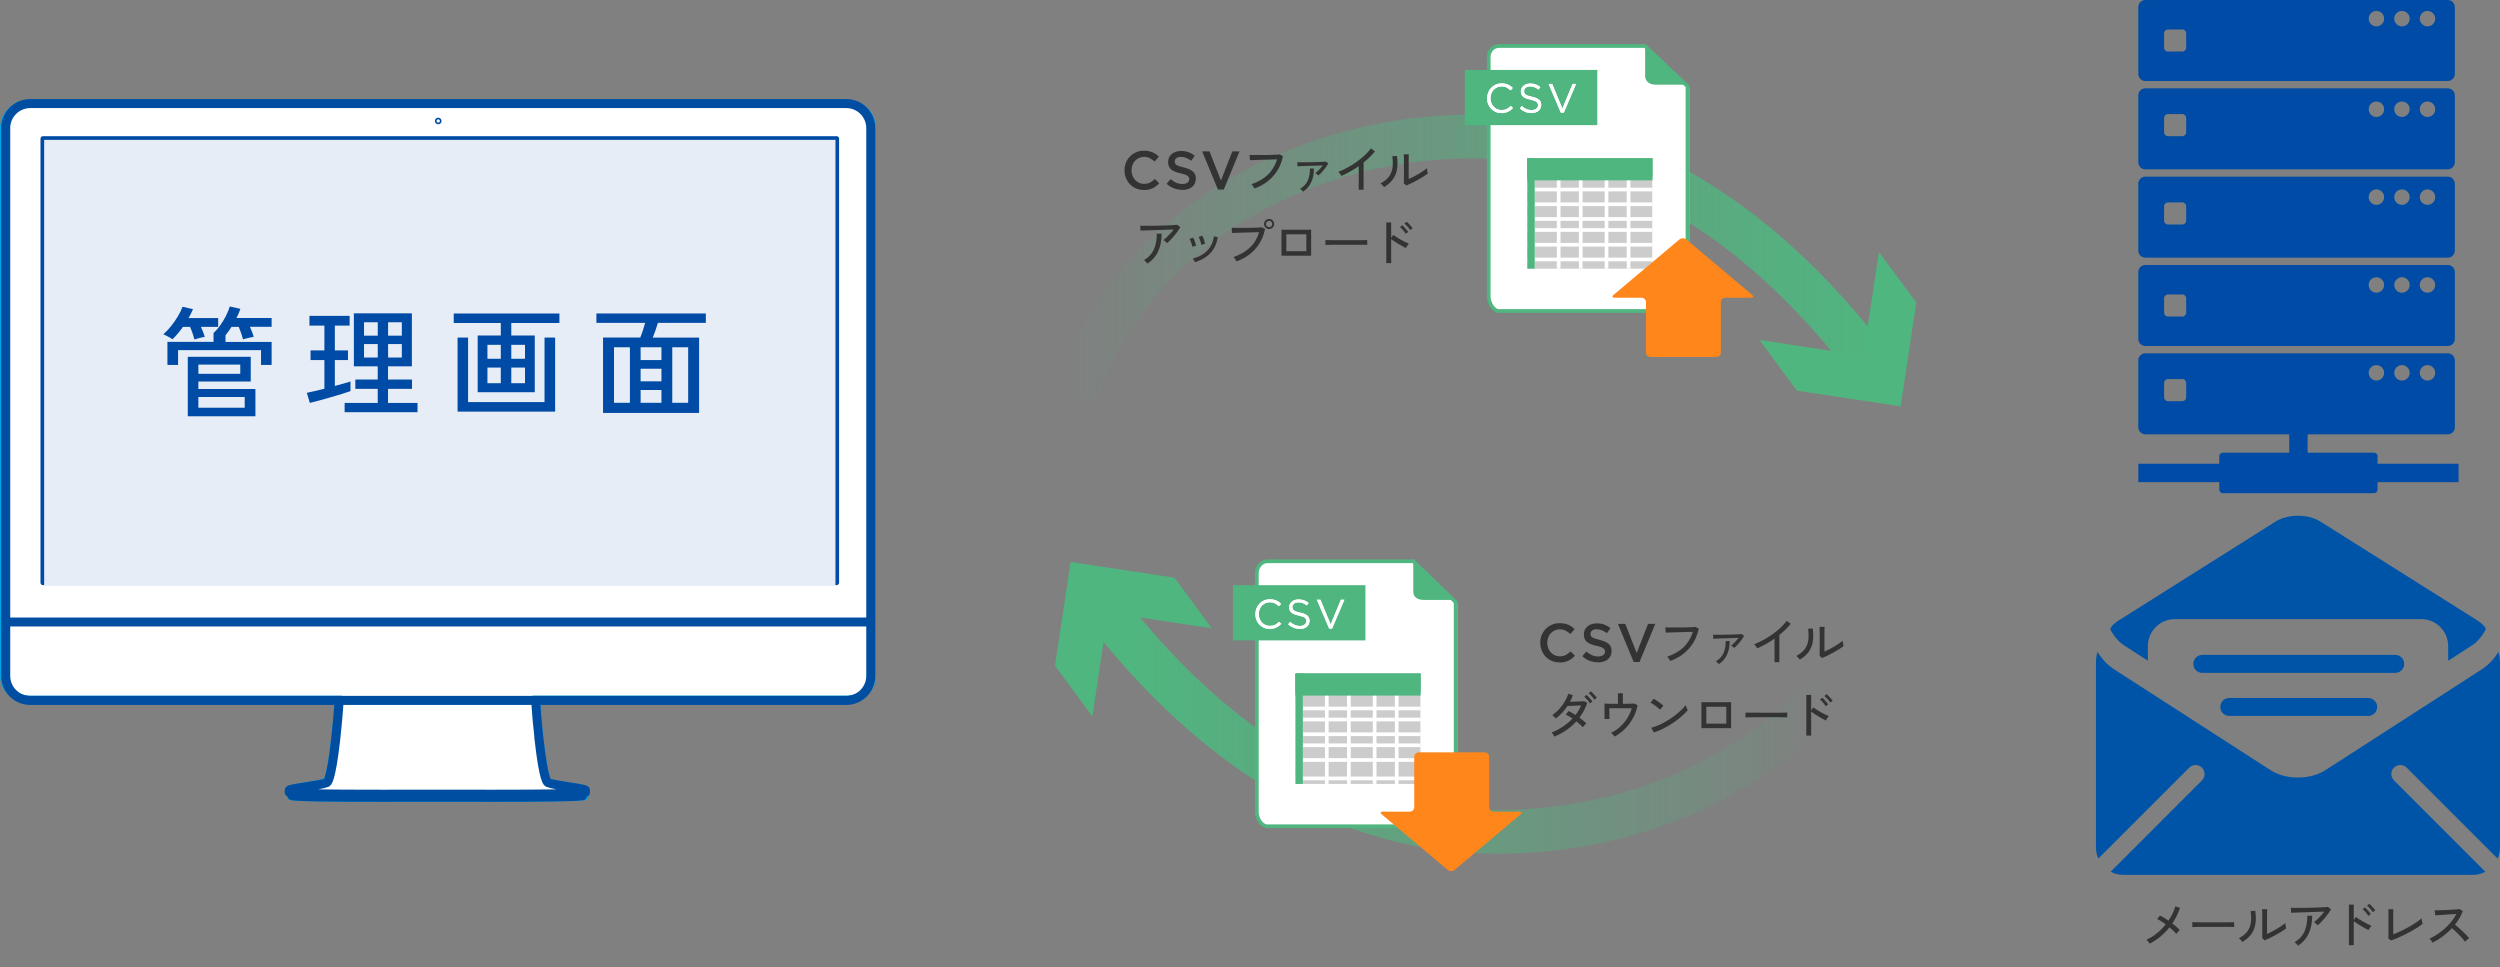 <?xml version="1.0" encoding="UTF-8"?>
<svg id="design" xmlns="http://www.w3.org/2000/svg" width="679.27" height="262.78" xmlns:xlink="http://www.w3.org/1999/xlink" viewBox="0 0 679.27 262.78">
  <rect x="0" y="0" width="679.27" height="262.78" fill="#808080" stroke="none"/>
  <defs>
    <linearGradient id="_名称未設定グラデーション_7" data-name="名称未設定グラデーション 7" x1="496.46" y1="192.78" x2="306.88" y2="192.78" gradientUnits="userSpaceOnUse">
      <stop offset="0" stop-color="#4fb67f" stop-opacity="0"/>
      <stop offset="1" stop-color="#4fb67f"/>
    </linearGradient>
    <linearGradient id="_名称未設定グラデーション_7-2" data-name="名称未設定グラデーション 7" x1="286.65" y1="70.33" x2="513.16" y2="70.33" xlink:href="#_名称未設定グラデーション_7"/>
  </defs>
  <g>
    <g>
      <path d="m584.08,256.39c-.06-.09-.14-.21-.24-.34-.1-.13-.21-.27-.32-.41-.11-.14-.21-.24-.31-.3,1.02-.47,1.97-1.06,2.86-1.79.89-.72,1.68-1.52,2.38-2.4-.42-.31-.83-.59-1.24-.85-.41-.26-.77-.46-1.1-.6l.77-.92c.34.15.72.34,1.11.58.4.24.8.5,1.2.78.87-1.27,1.49-2.56,1.88-3.88l1.25.42c-.23.73-.52,1.45-.88,2.16-.35.71-.75,1.39-1.2,2.06.4.31.78.61,1.13.92.35.3.65.59.9.86-.08.07-.19.18-.32.31s-.25.27-.37.41c-.12.14-.21.25-.27.34-.21-.26-.48-.55-.8-.85-.32-.31-.67-.62-1.04-.92-.73.91-1.54,1.74-2.45,2.5-.91.76-1.88,1.4-2.93,1.92Z" style="fill: #333;"/>
      <path d="m595.67,251.9v-.94c0-.18,0-.31-.01-.39.23,0,.58.02,1.05.02.47,0,1.01,0,1.63.01.62,0,1.28,0,1.97.01s1.39,0,2.09,0,1.35,0,1.97,0,1.16-.01,1.62-.02c.47,0,.81-.02,1.04-.03v.31c0,.17,0,.36,0,.57,0,.21,0,.36,0,.44-.29,0-.72-.02-1.29-.03-.57,0-1.22-.02-1.95-.02-.73,0-1.5,0-2.29,0s-1.57,0-2.32,0c-.76,0-1.44.01-2.05.02-.61,0-1.09.02-1.45.04Z" style="fill: #333;"/>
      <path d="m609.26,255.94c-.06-.09-.14-.21-.25-.34-.11-.13-.23-.26-.36-.38-.13-.13-.24-.23-.33-.3,1.03-.54,1.8-1.16,2.31-1.86.51-.7.83-1.5.95-2.41.12-.91.1-1.94-.07-3.09l1.26-.11c.2,1.32.21,2.5.05,3.55-.16,1.05-.53,1.98-1.11,2.79-.58.81-1.4,1.53-2.45,2.16Zm6.1-.45l-.71-.57c0-.13.02-.36.02-.68,0-.32,0-.7.01-1.12s0-.87,0-1.32v-1.27c0-.66,0-1.32,0-1.96,0-.64-.02-1.15-.04-1.53h1.36c0,.18-.02.46-.02.86s0,.83-.01,1.29c0,.46,0,.89,0,1.28v3.29c.39-.18.83-.39,1.32-.64s.97-.52,1.44-.8c.48-.28.91-.55,1.3-.83.39-.27.7-.51.91-.71,0,.12.01.29.04.49s.06.4.1.58c.04.18.07.31.09.38-.31.26-.71.55-1.21.86-.5.31-1.03.63-1.6.94-.56.31-1.11.6-1.64.85-.53.26-.99.46-1.36.61Z" style="fill: #333;"/>
      <path d="m629.71,251.41c-.1-.13-.25-.28-.45-.46s-.37-.31-.53-.39c.28-.21.59-.47.92-.78.33-.32.66-.66.99-1.02.33-.36.62-.71.87-1.06-.4,0-.88.02-1.42.04-.55.02-1.12.04-1.74.06-.61.02-1.22.04-1.83.06-.61.02-1.18.04-1.71.06-.54.02-1.01.04-1.41.05-.4.01-.7.03-.9.03l-.06-1.34c.28,0,.69.02,1.23.02.54,0,1.14,0,1.82,0,.68,0,1.37-.02,2.09-.04.72-.02,1.41-.04,2.07-.06.66-.02,1.25-.04,1.76-.08s.88-.06,1.11-.09l.83.66c-.2.35-.44.72-.73,1.13-.29.41-.6.81-.94,1.21s-.67.77-1.01,1.12c-.34.35-.66.64-.96.88Zm-5.31,5.57c-.09-.14-.23-.31-.42-.51-.19-.2-.36-.35-.53-.46,1.27-.75,2.17-1.73,2.71-2.96.54-1.22.79-2.63.75-4.23h1.33c0,1.86-.31,3.46-.94,4.81-.63,1.35-1.59,2.46-2.9,3.34Z" style="fill: #333;"/>
      <path d="m638.22,256.84v-11.06h1.32v4.21l.57-.83c.22.17.52.37.88.59s.74.46,1.16.69.81.45,1.2.64c.39.2.72.35,1,.46-.08.07-.17.18-.28.33-.11.15-.22.31-.32.47-.1.16-.17.29-.22.38-.25-.12-.55-.28-.9-.48-.35-.2-.72-.41-1.11-.64s-.75-.46-1.1-.69c-.35-.23-.64-.43-.88-.61v6.52h-1.32Zm5.28-7.99c-.11-.2-.26-.41-.44-.64-.18-.23-.37-.45-.57-.66-.2-.21-.38-.39-.55-.53l.64-.49c.14.12.31.3.52.53s.41.46.61.69c.2.23.35.43.46.59l-.67.5Zm1.22-1.01c-.12-.2-.28-.41-.46-.63-.19-.22-.38-.44-.58-.64-.2-.21-.38-.37-.55-.5l.63-.5c.15.12.33.29.54.52s.42.45.62.68c.21.23.36.42.46.58l-.66.5Z" style="fill: #333;"/>
      <path d="m649.63,255.54l-.7-.55c0-.12.02-.35.02-.69s0-.74.01-1.19c0-.45,0-.91,0-1.37v-2.28c0-.36,0-.72,0-1.06,0-.34,0-.64-.01-.89,0-.25-.01-.41-.02-.48h1.36c0,.18-.02.46-.02.85,0,.39,0,.82-.01,1.27,0,.46,0,.88,0,1.27v3.44c.64-.24,1.34-.54,2.08-.89s1.47-.73,2.19-1.13c.72-.4,1.38-.8,1.98-1.21s1.09-.79,1.46-1.14c0,.1.02.26.05.47.03.21.07.41.12.61s.08.34.1.43c-.37.31-.82.63-1.34.97-.52.34-1.08.68-1.69,1.02-.61.34-1.24.67-1.89.99-.65.32-1.29.61-1.91.88-.62.27-1.21.49-1.76.67Z" style="fill: #333;"/>
      <path d="m660.94,256.11c-.09-.14-.22-.33-.39-.57-.16-.24-.31-.41-.45-.52.72-.31,1.44-.7,2.16-1.18.72-.48,1.41-1.01,2.06-1.6s1.25-1.22,1.78-1.89c.53-.67.97-1.34,1.32-2.02-.43.03-.92.06-1.46.09s-1.1.07-1.65.11-1.07.07-1.53.1-.83.05-1.11.07l-.15-1.36c.22,0,.56,0,1.02-.01.46,0,.97-.03,1.53-.05.57-.02,1.13-.05,1.69-.08.56-.03,1.07-.06,1.53-.1.45-.03.79-.07,1-.11l.87.56c-.23.64-.53,1.27-.89,1.89-.36.62-.77,1.21-1.24,1.79.32.25.66.54,1.02.85s.72.65,1.08.99c.35.34.69.67.99.98.31.31.56.59.76.85-.16.1-.35.25-.57.44-.22.19-.39.37-.52.53-.19-.26-.42-.55-.71-.88-.29-.32-.6-.65-.93-.99s-.67-.67-1.01-.99-.64-.59-.92-.83c-.77.83-1.62,1.58-2.53,2.26-.92.68-1.82,1.23-2.73,1.67Z" style="fill: #333;"/>
    </g>
    <g>
      <path d="m229.94,28H8.21c-3.8,0-7.21,3-7.21,6.8v148.86c0,3.8,3.41,6.35,7.21,6.35h83.69c-.18,4-.53,7.17-.96,10.96-1.18,10.26-2.11,11.29-2.28,11.36-.84.37-3.09.83-5.36,1.18-4.06.62-4.3.83-4.3,1.21v1.62c0,.44,13.02.51,24.75.51,5.93,0,11.58-.02,15.05-.02,3.47,0,9.33.02,15.27.02,11.73,0,24.93-.08,24.93-.51v-1.62c0-.38-.41-.52-4.47-1.15-2.27-.35-4.76-.74-5.61-1.11-.17-.08-1.06-1.24-2.24-11.5-.44-3.79-.74-6.96-.92-10.96h84.18c3.8,0,7.06-2.55,7.06-6.35V34.8c0-3.8-3.26-6.8-7.06-6.8Z" style="fill: #fff; stroke: #00a4e5; stroke-miterlimit: 10; stroke-width: 2px;"/>
      <g>
        <g>
          <path d="m229.94,27.92H8.21c-3.8,0-6.88,3.08-6.88,6.88v148.86c0,3.8,3.08,6.88,6.88,6.88h83.69c-.18,2.91-.52,6.91-.96,10.69-1.18,10.26-2.11,11.16-2.28,11.23-.84.37-3.41.76-5.68,1.11-4.06.62-4.62.76-4.62,1.15v.58c0,.14,0,.26.76.36v.68c0,.44,12.96.51,24.69.51,5.94,0,11.55-.02,15.02-.02,3.47,0,9.09.02,15.02.02,11.73,0,24.69-.08,24.69-.51v-.68c.76-.1.76-.22.76-.36v-.58c0-.38-.56-.52-4.62-1.15-2.27-.35-4.84-.74-5.68-1.11-.17-.08-1.1-.97-2.28-11.23-.44-3.79-.78-7.78-.96-10.69h84.18c3.8,0,6.88-3.08,6.88-6.88V34.8c0-3.8-3.08-6.88-6.88-6.88Zm-71.73,188.19c-.51.09-2.3.23-8.17.31-3.93.06-9.23.08-16.19.08-3.6,0-7.02,0-10.04-.01-1.92,0-3.62,0-4.99,0-1.37,0-3.07,0-4.99,0-3.02,0-6.44.01-10.04.01-6.96,0-12.25-.03-16.19-.08-5.87-.08-7.66-.22-8.17-.31v-.42c1.06.1,3.13.18,7.22.24,4.06.06,9.62.09,17.02.09,3.66,0,7.12,0,10.17-.01,1.92,0,3.62,0,4.97,0,1.36,0,3.05,0,4.97,0,3.06,0,6.52.01,10.17.01,7.4,0,12.96-.03,17.02-.09,4.08-.06,6.16-.14,7.22-.24v.42Zm-11.93-14.84c1.27,11.04,2.23,11.45,2.55,11.59.9.39,3.39.77,5.79,1.14,1.72.26,3.83.59,4.24.79v.36c-1.08.28-9.44.42-24.88.42-3.65,0-7.12,0-10.17-.01-1.92,0-3.62,0-4.97,0-1.36,0-3.05,0-4.97,0-3.05,0-6.52.01-10.17.01-15.44,0-23.8-.14-24.88-.42v-.36c.41-.2,2.52-.53,4.24-.79,2.41-.37,4.9-.75,5.79-1.14.31-.14,1.27-.55,2.55-11.59.44-3.8.78-7.82.97-10.74h52.96c.18,2.93.53,6.94.97,10.74Zm90.09-17.62c0,3.54-2.88,6.43-6.43,6.43H8.21c-3.54,0-6.43-2.88-6.43-6.43v-14.43h234.59v14.43ZM1.78,168.77V34.8c0-3.54,2.88-6.43,6.43-6.43h221.73c3.54,0,6.43,2.88,6.43,6.43v133.98H1.78Z" style="fill: none; stroke: #004ea2; stroke-miterlimit: 10; stroke-width: 2px;"/>
          <path d="m228,37.67c0-.37-.3-.67-.67-.67H11.67c-.37,0-.67.3-.67.67v120.65c0,.37.3.67.67.67h215.65c.37,0,.67-.3.67-.67V37.67Zm-1,121.33H12V38h215v121Z" style="fill: #004ba5;"/>
          <path d="m119.07,33.77c.5,0,.9-.4.9-.9s-.4-.9-.9-.9-.9.4-.9.9.4.9.9.9Zm0-1.35c.25,0,.45.2.45.45s-.2.45-.45.45-.45-.2-.45-.45.2-.45.45-.45Z" style="fill: #004ba5;"/>
        </g>
        <rect x="12" y="38" width="215" height="121" style="fill: #004ba5; opacity: .1;"/>
      </g>
    </g>
    <g>
      <path d="m650.48,208.58c.95-.96,2.51-.96,3.44,0l24.7,24.7c.42-.93.65-1.97.65-3.07v-50.17c0-.93-.14-1.91-.4-2.9-1.19,1.87-2.69,3.51-4.47,4.68l-42.5,27.4c-2.23,1.43-4.88,2.04-7.52,2.04-2.64,0-5.3-.61-7.51-2.04l-42.51-27.4c-1.78-1.17-3.28-2.81-4.47-4.68-.26.99-.4,1.97-.4,2.9v50.17c0,1.1.24,2.14.65,3.07l24.7-24.7c.95-.96,2.5-.96,3.45,0,.96.95.96,2.51,0,3.45l-24.82,24.83c1.01.54,2.14.84,3.35.84h95.12c1.19,0,2.33-.3,3.34-.84l-24.82-24.83c-.95-.95-.95-2.51,0-3.45" style="fill: #0054a7;"/>
      <path d="m673.09,168.56l-42.51-26.78c-3.4-2.2-8.98-2.2-12.39,0l-42.49,26.78c-1.15.72-2.58,1.94-2.22,2.6.95,1.8,2.32,3.35,3.55,4.13l6.57,4.24v-3.99c0-4.04,3.27-7.32,7.33-7.32h66.94c4.05,0,7.32,3.28,7.32,7.32v3.99l6.57-4.24c1.24-.78,2.6-2.33,3.56-4.13.35-.65-1.1-1.87-2.23-2.6" style="fill: #0054a7;"/>
      <path d="m598.38,182.83c-1.35,0-2.44-1.09-2.44-2.44s1.09-2.45,2.44-2.45h52.42c1.34,0,2.44,1.09,2.44,2.45s-1.1,2.44-2.44,2.44h-52.42Z" style="fill: #0054a7;"/>
      <path d="m605.71,194.52c-1.35,0-2.44-1.09-2.44-2.44s1.09-2.44,2.44-2.44h37.75c1.34,0,2.44,1.09,2.44,2.44s-1.1,2.44-2.44,2.44h-37.75Z" style="fill: #0054a7;"/>
    </g>
    <g>
      <g>
        <path d="m667,25.92c0-1.06-.86-1.92-1.92-1.92h-82.17c-1.06,0-1.92.86-1.92,1.92v18.17c0,1.06.86,1.92,1.92,1.92h82.17c1.06,0,1.92-.86,1.92-1.92v-18.17Zm-73,10.04c0,.57-.47,1.04-1.04,1.04h-3.92c-.57,0-1.04-.47-1.04-1.04v-3.92c0-.57.47-1.04,1.04-1.04h3.92c.57,0,1.04.47,1.04,1.04v3.92Zm51.69-4.18c-1.16,0-2.1-.94-2.1-2.1s.94-2.1,2.1-2.1,2.1.94,2.1,2.1-.94,2.1-2.1,2.1Zm6.94,0c-1.16,0-2.1-.94-2.1-2.1s.94-2.1,2.1-2.1,2.1.94,2.1,2.1-.94,2.1-2.1,2.1Zm6.94,0c-1.16,0-2.1-.94-2.1-2.1s.94-2.1,2.1-2.1,2.1.94,2.1,2.1-.94,2.1-2.1,2.1Z" style="fill: #004ba5;"/>
        <path d="m667,1.92c0-1.06-.86-1.92-1.92-1.92h-82.17c-1.06,0-1.92.86-1.92,1.92v18.17c0,1.06.86,1.92,1.92,1.92h82.17c1.06,0,1.92-.86,1.92-1.92V1.92Zm-73,11.04c0,.57-.47,1.04-1.04,1.04h-3.92c-.57,0-1.04-.47-1.04-1.04v-3.92c0-.57.47-1.04,1.04-1.04h3.92c.57,0,1.04.47,1.04,1.04v3.92Zm51.69-5.79c-1.16,0-2.1-.94-2.1-2.1s.94-2.1,2.1-2.1,2.1.94,2.1,2.1-.94,2.1-2.1,2.1Zm6.94,0c-1.16,0-2.1-.94-2.1-2.1s.94-2.1,2.1-2.1,2.1.94,2.1,2.1-.94,2.1-2.1,2.1Zm6.94,0c-1.16,0-2.1-.94-2.1-2.1s.94-2.1,2.1-2.1,2.1.94,2.1,2.1-.94,2.1-2.1,2.1Z" style="fill: #004ba5;"/>
        <path d="m667,49.92c0-1.06-.86-1.92-1.92-1.92h-82.17c-1.06,0-1.92.86-1.92,1.92v18.17c0,1.06.86,1.92,1.92,1.92h82.17c1.06,0,1.92-.86,1.92-1.92v-18.17Zm-73,10.04c0,.57-.47,1.04-1.04,1.04h-3.92c-.57,0-1.04-.47-1.04-1.04v-3.92c0-.57.47-1.04,1.04-1.04h3.92c.57,0,1.04.47,1.04,1.04v3.92Zm51.69-4.3c-1.16,0-2.1-.94-2.1-2.1s.94-2.1,2.1-2.1,2.1.94,2.1,2.1-.94,2.1-2.1,2.1Zm6.94,0c-1.16,0-2.1-.94-2.1-2.1s.94-2.1,2.1-2.1,2.1.94,2.1,2.1-.94,2.1-2.1,2.1Zm6.94,0c-1.16,0-2.1-.94-2.1-2.1s.94-2.1,2.1-2.1,2.1.94,2.1,2.1-.94,2.1-2.1,2.1Z" style="fill: #004ba5;"/>
        <path d="m667,73.92c0-1.06-.86-1.92-1.92-1.92h-82.17c-1.06,0-1.92.86-1.92,1.92v18.17c0,1.06.86,1.92,1.92,1.92h82.17c1.06,0,1.92-.86,1.92-1.92v-18.17Zm-73,11.04c0,.57-.47,1.04-1.04,1.04h-3.92c-.57,0-1.04-.47-1.04-1.04v-3.92c0-.57.47-1.04,1.04-1.04h3.92c.57,0,1.04.47,1.04,1.04v3.92Zm51.69-5.43c-1.16,0-2.1-.94-2.1-2.1s.94-2.1,2.1-2.1,2.1.94,2.1,2.1-.94,2.1-2.1,2.1Zm6.94,0c-1.16,0-2.1-.94-2.1-2.1s.94-2.1,2.1-2.1,2.1.94,2.1,2.1-.94,2.1-2.1,2.1Zm6.94,0c-1.16,0-2.1-.94-2.1-2.1s.94-2.1,2.1-2.1,2.1.94,2.1,2.1-.94,2.1-2.1,2.1Z" style="fill: #004ba5;"/>
        <path d="m667,97.92c0-1.06-.86-1.92-1.92-1.92h-82.17c-1.06,0-1.92.86-1.92,1.92v18.17c0,1.06.86,1.92,1.92,1.92h82.17c1.06,0,1.92-.86,1.92-1.92v-18.17Zm-73,10.04c0,.57-.47,1.04-1.04,1.04h-3.92c-.57,0-1.04-.47-1.04-1.04v-3.92c0-.57.47-1.04,1.04-1.04h3.92c.57,0,1.04.47,1.04,1.04v3.92Zm51.69-4.56c-1.16,0-2.1-.94-2.1-2.1s.94-2.1,2.1-2.1,2.1.94,2.1,2.1-.94,2.1-2.1,2.1Zm6.94,0c-1.16,0-2.1-.94-2.1-2.1s.94-2.1,2.1-2.1,2.1.94,2.1,2.1-.94,2.1-2.1,2.1Zm6.94,0c-1.16,0-2.1-.94-2.1-2.1s.94-2.1,2.1-2.1,2.1.94,2.1,2.1-.94,2.1-2.1,2.1Z" style="fill: #004ba5;"/>
        <path d="m646,123.95c0-.53-.43-.95-.95-.95h-41.1c-.53,0-.95.43-.95.95v9.1c0,.53.43.95.95.95h41.1c.53,0,.95-.43.95-.95v-9.1Z" style="fill: #004ba5;"/>
      </g>
      <rect x="581" y="126" width="87" height="5" style="fill: #004ba5;"/>
      <rect x="616" y="120" width="17" height="5" transform="translate(747 -502) rotate(90)" style="fill: #004ba5;"/>
    </g>
  </g>
  <g>
    <g>
      <path d="m509.31,153.59l11.37,3.49c-13.52,44.1-60.33,74.89-113.83,74.89-41.94,0-79.85-21.76-112.68-64.67l9.44-7.23c30.47,39.81,65.2,60,103.24,60,48.32,0,90.46-27.34,102.46-66.49Z" style="fill: url(#_名称未設定グラデーション_7);"/>
      <polygon points="296.8 194.66 301.06 166.46 329.26 170.73 319.1 156.96 290.9 152.7 286.65 180.89 296.8 194.66" style="fill: #4fb67f;"/>
    </g>
    <g>
      <path d="m298.01,109.51l-11.37-3.49c13.52-44.1,60.33-74.89,113.83-74.89,41.94,0,79.85,21.76,112.68,64.67l-9.44,7.23c-30.47-39.81-65.2-60-103.24-60-48.32,0-90.46,27.34-102.46,66.49Z" style="fill: url(#_名称未設定グラデーション_7-2);"/>
      <polygon points="510.52 68.45 506.27 96.65 478.07 92.38 488.23 106.15 516.42 110.41 520.68 82.22 510.52 68.45" style="fill: #4fb67f;"/>
    </g>
    <g>
      <path d="m310.77,51.61c-.75,0-1.45-.14-2.09-.41s-1.19-.65-1.65-1.13c-.46-.48-.83-1.04-1.09-1.68s-.4-1.34-.4-2.08v-.03c0-.74.13-1.42.39-2.07.26-.64.62-1.21,1.09-1.69.47-.49,1.03-.87,1.67-1.15.65-.28,1.36-.42,2.15-.42.47,0,.9.04,1.29.12.39.08.74.19,1.07.33s.62.31.9.51c.27.2.53.41.78.65l-1.16,1.34c-.41-.38-.85-.69-1.31-.93-.46-.23-.98-.35-1.57-.35-.49,0-.94.1-1.36.29-.42.19-.78.45-1.08.78-.3.33-.54.71-.71,1.16-.17.44-.25.91-.25,1.41v.03c0,.5.08.97.25,1.42.17.45.4.83.71,1.17.3.33.66.6,1.08.79.42.19.87.29,1.36.29.63,0,1.17-.12,1.62-.36s.9-.57,1.34-.98l1.16,1.18c-.27.28-.54.54-.83.76-.29.22-.6.41-.93.58-.33.16-.7.29-1.1.37-.4.08-.84.13-1.32.13Z" style="fill: #333;"/>
      <path d="m321.26,51.58c-.79,0-1.55-.13-2.28-.4-.73-.27-1.4-.68-2.01-1.24l1.09-1.29c.5.43,1,.76,1.51.99s1.09.35,1.73.35c.56,0,1-.12,1.33-.35.33-.24.49-.55.49-.94v-.03c0-.19-.03-.35-.1-.49-.06-.14-.18-.28-.35-.4-.17-.13-.41-.25-.7-.35-.3-.11-.69-.22-1.17-.32-.55-.13-1.04-.27-1.46-.43s-.78-.36-1.07-.59c-.29-.23-.51-.51-.66-.85-.15-.33-.23-.74-.23-1.21v-.03c0-.44.09-.85.26-1.21.18-.37.42-.68.73-.94.31-.26.68-.46,1.11-.61.43-.15.9-.22,1.41-.22.75,0,1.43.11,2.04.33.6.22,1.17.54,1.7.96l-.97,1.37c-.47-.34-.94-.61-1.4-.79-.46-.18-.93-.27-1.4-.27-.53,0-.94.12-1.23.35-.29.24-.44.53-.44.87v.03c0,.2.03.37.1.52.07.15.19.29.37.41.18.12.43.24.75.35.32.11.72.22,1.21.34.54.14,1.02.29,1.43.46s.76.37,1.04.61.48.52.62.84c.14.32.21.69.21,1.11v.03c0,.48-.09.91-.27,1.3-.18.38-.43.71-.76.97-.32.27-.71.47-1.16.6s-.95.21-1.48.21Z" style="fill: #333;"/>
      <path d="m326.64,41.14h2l3.1,7.91,3.09-7.91h1.96l-4.28,10.36h-1.59l-4.28-10.36Z" style="fill: #333;"/>
      <path d="m340.84,51.22c-.04-.08-.1-.2-.2-.36s-.2-.31-.31-.46c-.11-.15-.21-.27-.31-.34,1.79-.61,3.27-1.46,4.44-2.57s2.01-2.5,2.53-4.19c-.41,0-.9.02-1.46.04-.56.02-1.14.04-1.74.05-.6.01-1.18.03-1.74.05-.56.02-1.05.04-1.48.05-.43.01-.75.03-.95.03l-.1-1.44c.24.02.58.03,1.01.04s.92,0,1.46,0,1.11,0,1.68,0,1.13-.01,1.67-.03c.54-.01,1.01-.03,1.43-.06.42-.02.74-.04.95-.06l.87.48c-.47,2.17-1.37,3.99-2.72,5.47-1.34,1.48-3.02,2.59-5.04,3.3Z" style="fill: #333;"/>
      <path d="m358.2,47.69c-.08-.1-.21-.22-.38-.36-.17-.13-.32-.24-.45-.3.32-.22.66-.53,1.04-.92.38-.39.71-.78,1-1.16-.37,0-.82.02-1.34.04-.52.02-1.07.04-1.64.05s-1.12.03-1.64.05c-.53.02-.99.04-1.39.06-.4.02-.69.03-.87.04l-.04-1.11c.21,0,.53.01.94.01s.88,0,1.41,0c.52,0,1.06-.01,1.62-.02.55,0,1.09-.02,1.6-.04s.96-.04,1.35-.06c.39-.02.68-.04.85-.07l.64.52c-.19.35-.44.73-.75,1.15-.31.42-.64.82-.99,1.2-.35.38-.67.69-.97.92Zm-4.16,4.4c-.08-.11-.19-.25-.34-.41-.15-.16-.3-.28-.45-.38.96-.55,1.65-1.29,2.07-2.23.42-.94.62-2.03.59-3.27h1.09c0,2.9-.99,5-2.97,6.29Z" style="fill: #333;"/>
      <path d="m369.18,51.58v-6.43c-.77.53-1.55,1.02-2.35,1.47-.8.45-1.58.84-2.35,1.18-.09-.16-.22-.35-.38-.58-.16-.23-.32-.41-.48-.54.78-.29,1.61-.66,2.46-1.13.86-.46,1.7-.98,2.51-1.56.82-.58,1.56-1.18,2.23-1.81.67-.62,1.22-1.24,1.64-1.85l1.12.78c-.4.52-.87,1.04-1.39,1.55-.53.51-1.09,1.01-1.69,1.48v7.42h-1.33Z" style="fill: #333;"/>
      <path d="m376.04,50.85c-.06-.09-.14-.21-.25-.34-.11-.13-.23-.26-.36-.38-.13-.12-.24-.23-.33-.3,1.03-.54,1.8-1.16,2.31-1.86.51-.7.83-1.51.95-2.42.12-.91.1-1.94-.07-3.09l1.26-.11c.2,1.32.21,2.5.05,3.55s-.53,1.98-1.11,2.79-1.4,1.53-2.45,2.16Zm6.1-.45l-.71-.57c0-.13.02-.36.02-.68,0-.32,0-.7.01-1.12,0-.42,0-.87,0-1.32v-1.28c0-.66,0-1.32,0-1.96,0-.64-.02-1.15-.04-1.53h1.36c0,.18-.02.46-.02.86,0,.4,0,.83-.01,1.29,0,.46,0,.89,0,1.28v3.29c.39-.18.83-.39,1.32-.64s.97-.52,1.44-.8c.48-.28.91-.56,1.3-.83s.7-.51.91-.71c0,.12.01.29.04.49.03.21.06.4.1.58.04.18.07.31.09.38-.31.26-.71.55-1.21.86s-1.03.62-1.6.94-1.11.6-1.64.85c-.53.26-.99.46-1.36.61Z" style="fill: #333;"/>
      <path d="m317.09,66.07c-.1-.13-.25-.29-.45-.46-.2-.18-.37-.31-.53-.39.28-.21.59-.47.92-.79.33-.32.66-.66.99-1.01.33-.36.62-.71.87-1.06-.4,0-.88.02-1.42.04s-1.12.04-1.74.06-1.22.04-1.83.06c-.61.02-1.18.04-1.72.06-.54.02-1.01.04-1.41.05-.4.01-.7.03-.9.04l-.06-1.34c.28,0,.69.02,1.22.02.54,0,1.14,0,1.82,0,.68,0,1.37-.02,2.09-.04.72-.02,1.41-.04,2.07-.06.66-.02,1.25-.04,1.76-.08s.88-.06,1.11-.09l.83.66c-.2.35-.44.72-.73,1.13-.29.41-.6.81-.94,1.21-.34.4-.67.77-1.02,1.12-.34.35-.66.64-.96.88Zm-5.31,5.57c-.09-.14-.23-.31-.42-.51-.19-.2-.36-.35-.53-.46,1.27-.75,2.17-1.73,2.71-2.95.54-1.22.79-2.63.75-4.23h1.33c0,1.86-.31,3.46-.94,4.81-.62,1.35-1.59,2.46-2.9,3.34Z" style="fill: #333;"/>
      <path d="m323.98,67.05c-.03-.2-.09-.43-.18-.71-.09-.28-.19-.54-.29-.81-.11-.26-.21-.47-.3-.62l.99-.36c.08.15.18.36.28.64.1.28.2.55.3.84.1.29.17.52.22.71l-1.02.31Zm.71,4.19c-.06-.13-.15-.31-.27-.53-.12-.22-.23-.38-.34-.47,1.02-.25,1.93-.63,2.74-1.15.81-.51,1.47-1.17,1.99-1.98.52-.81.86-1.77,1.01-2.89l1.06.18c-.2,1.29-.58,2.38-1.16,3.28-.58.9-1.3,1.63-2.16,2.21-.86.57-1.82,1.03-2.88,1.35Zm1.72-4.72c-.03-.2-.08-.43-.17-.71-.08-.27-.17-.54-.27-.81-.1-.27-.19-.47-.29-.62l1.01-.34c.08.15.17.36.27.64.1.28.19.56.28.85s.15.52.19.71l-1.02.28Z" style="fill: #333;"/>
      <path d="m335.97,71.02c-.04-.08-.11-.2-.2-.36-.1-.15-.2-.31-.32-.47-.11-.16-.21-.27-.29-.35,1.79-.61,3.27-1.46,4.45-2.57,1.17-1.11,2.01-2.5,2.51-4.19-.41,0-.89.02-1.45.04-.56.02-1.13.04-1.74.05-.6.01-1.19.03-1.75.05-.57.02-1.06.03-1.49.05-.43.01-.75.03-.95.04l-.08-1.44c.24.02.58.03,1.01.04.43,0,.92,0,1.46,0s1.11,0,1.68,0c.57,0,1.13-.01,1.67-.03.54-.01,1.01-.03,1.43-.05.42-.02.74-.04.95-.06l.87.46c-.47,2.17-1.37,4-2.72,5.49-1.35,1.48-3.03,2.58-5.03,3.3Zm8.86-8.78c-.37,0-.7-.13-.97-.41-.27-.27-.41-.59-.41-.97s.14-.71.41-.97c.27-.27.59-.4.97-.4s.71.13.97.4c.27.27.4.59.4.97s-.13.7-.4.97c-.27.27-.59.41-.97.41Zm0-.52c.24,0,.45-.08.61-.25.16-.17.25-.37.25-.6s-.08-.45-.25-.61c-.16-.16-.37-.25-.61-.25s-.43.08-.6.25c-.17.16-.25.37-.25.61s.08.43.25.6.37.25.6.25Z" style="fill: #333;"/>
      <path d="m348.19,69.48v-7.06h8.06v7.06h-8.06Zm1.32-1.23h5.43v-4.59h-5.43v4.59Z" style="fill: #333;"/>
      <path d="m360.13,66.56v-.94c0-.18,0-.31-.01-.39.23,0,.58.02,1.05.02s1.01,0,1.63.01c.62,0,1.28,0,1.97.01s1.39,0,2.09,0,1.35,0,1.97,0c.62,0,1.16-.01,1.62-.02.47,0,.81-.02,1.04-.03v.31c0,.17,0,.36,0,.57,0,.21,0,.36,0,.44-.29,0-.72-.02-1.29-.03-.57,0-1.22-.02-1.95-.02-.73,0-1.5,0-2.29,0s-1.57,0-2.32,0-1.44.01-2.05.02c-.61,0-1.09.02-1.45.04Z" style="fill: #333;"/>
      <path d="m376.67,71.51v-11.06h1.32v4.21l.57-.83c.22.17.52.37.88.6s.74.46,1.16.69c.41.23.81.45,1.2.64.39.2.72.35,1,.46-.07.06-.17.17-.28.33-.11.15-.22.31-.32.47-.1.16-.17.29-.22.38-.25-.12-.55-.28-.9-.48-.35-.2-.72-.41-1.11-.64-.39-.23-.75-.46-1.1-.69-.35-.23-.64-.43-.88-.61v6.52h-1.32Zm5.28-7.99c-.11-.2-.26-.41-.44-.64-.18-.23-.37-.45-.57-.66-.2-.21-.38-.38-.55-.53l.64-.49c.14.12.31.3.52.52.21.23.41.46.61.69.2.23.35.43.46.59l-.67.5Zm1.22-1.01c-.12-.2-.28-.41-.46-.63-.19-.22-.38-.44-.58-.64s-.39-.37-.55-.5l.63-.5c.15.12.33.29.54.52.21.22.42.45.62.68.21.23.36.42.46.58l-.66.5Z" style="fill: #333;"/>
    </g>
    <g>
      <path d="m423.73,179.98c-.75,0-1.45-.14-2.09-.41-.64-.28-1.19-.65-1.65-1.13-.46-.48-.83-1.04-1.09-1.68-.26-.65-.4-1.34-.4-2.08v-.03c0-.74.13-1.42.39-2.07.26-.64.62-1.21,1.09-1.69.47-.49,1.03-.87,1.67-1.15.65-.28,1.36-.42,2.15-.42.47,0,.9.04,1.29.12.39.08.74.19,1.07.33s.62.31.9.51.53.41.78.65l-1.16,1.34c-.41-.38-.85-.69-1.31-.93-.46-.24-.98-.35-1.57-.35-.49,0-.94.1-1.36.29-.42.19-.78.45-1.08.78-.3.33-.54.71-.71,1.16-.17.44-.25.91-.25,1.41v.03c0,.5.08.97.25,1.42.17.45.4.83.71,1.17.3.33.66.6,1.08.79.42.19.87.29,1.36.29.63,0,1.17-.12,1.62-.36s.9-.57,1.34-.98l1.16,1.18c-.27.29-.54.54-.83.76s-.6.41-.93.58-.7.29-1.1.37-.84.13-1.32.13Z" style="fill: #333;"/>
      <path d="m434.22,179.95c-.79,0-1.55-.13-2.28-.4-.73-.27-1.4-.68-2.01-1.24l1.09-1.29c.5.43,1,.76,1.51.99.51.23,1.09.35,1.73.35.56,0,1-.12,1.33-.35.33-.24.49-.55.49-.94v-.03c0-.19-.03-.35-.1-.49-.06-.14-.18-.28-.35-.41-.17-.13-.41-.25-.7-.35-.3-.11-.69-.22-1.17-.32-.55-.13-1.04-.27-1.46-.43s-.78-.36-1.07-.59c-.29-.23-.51-.51-.66-.85-.15-.33-.23-.74-.23-1.21v-.03c0-.44.09-.85.26-1.22.18-.37.42-.68.73-.94s.68-.46,1.11-.61c.43-.15.9-.22,1.41-.22.75,0,1.43.11,2.04.33.6.22,1.17.54,1.7.96l-.97,1.37c-.47-.34-.94-.6-1.4-.79-.46-.18-.93-.27-1.4-.27-.53,0-.94.12-1.23.35s-.44.53-.44.87v.03c0,.2.03.37.1.52.07.15.19.29.37.41.18.12.43.24.75.35.32.11.72.22,1.21.34.54.14,1.02.29,1.43.46.42.17.76.37,1.04.61.27.24.48.52.62.84.14.32.21.69.21,1.11v.03c0,.48-.09.91-.27,1.3-.18.38-.43.71-.76.97-.32.26-.71.47-1.16.6-.45.14-.95.21-1.48.21Z" style="fill: #333;"/>
      <path d="m439.6,169.51h2l3.1,7.91,3.09-7.91h1.96l-4.28,10.36h-1.59l-4.28-10.36Z" style="fill: #333;"/>
      <path d="m453.81,179.59c-.04-.08-.1-.2-.2-.36s-.2-.31-.31-.46c-.11-.15-.21-.27-.31-.34,1.79-.61,3.27-1.46,4.44-2.57,1.17-1.11,2.01-2.5,2.53-4.19-.41,0-.9.02-1.46.04-.56.02-1.14.03-1.74.05s-1.18.03-1.74.05c-.56.02-1.05.04-1.48.05-.43.01-.75.03-.95.03l-.1-1.44c.24.02.58.03,1.01.04.43,0,.92,0,1.46,0s1.11,0,1.68,0c.57,0,1.13-.01,1.67-.03.54-.01,1.01-.03,1.43-.06.42-.02.74-.04.95-.06l.87.48c-.47,2.16-1.37,3.99-2.72,5.47-1.34,1.48-3.02,2.59-5.04,3.3Z" style="fill: #333;"/>
      <path d="m471.17,176.06c-.08-.1-.21-.22-.38-.36s-.32-.24-.45-.3c.32-.22.66-.53,1.04-.92.38-.39.71-.78,1-1.16-.37,0-.82.02-1.34.04-.52.02-1.07.04-1.64.05-.57.01-1.12.03-1.64.05-.53.02-.99.04-1.39.06-.4.02-.69.03-.87.04l-.04-1.11c.21,0,.53.01.94.01s.88,0,1.41,0c.52,0,1.06-.01,1.62-.02.55,0,1.09-.02,1.6-.04.51-.02.96-.04,1.35-.06s.68-.04.85-.07l.64.52c-.19.35-.44.73-.75,1.15-.31.42-.64.82-.99,1.2-.35.38-.67.69-.97.92Zm-4.16,4.4c-.08-.11-.19-.25-.34-.41-.15-.16-.3-.28-.45-.38.96-.55,1.65-1.29,2.07-2.23.42-.94.62-2.03.59-3.27h1.09c0,2.9-.99,5-2.97,6.29Z" style="fill: #333;"/>
      <path d="m482.15,179.95v-6.43c-.77.53-1.55,1.02-2.35,1.47-.8.45-1.58.84-2.35,1.18-.09-.16-.22-.35-.38-.58-.16-.23-.32-.41-.48-.54.78-.29,1.61-.67,2.46-1.13.86-.46,1.7-.98,2.51-1.56.82-.58,1.56-1.18,2.23-1.81.67-.62,1.22-1.24,1.64-1.85l1.12.78c-.4.52-.87,1.04-1.39,1.55s-1.09,1.01-1.69,1.48v7.42h-1.33Z" style="fill: #333;"/>
      <path d="m489.01,179.23c-.06-.09-.14-.21-.25-.34-.11-.13-.23-.26-.36-.38s-.24-.23-.33-.3c1.03-.54,1.8-1.16,2.31-1.86.51-.7.83-1.5.95-2.42.12-.91.1-1.94-.07-3.09l1.26-.11c.2,1.32.21,2.5.05,3.55-.16,1.05-.53,1.98-1.11,2.79-.58.81-1.39,1.53-2.45,2.16Zm6.1-.45l-.71-.57c0-.13.02-.36.02-.68,0-.32,0-.7.01-1.12,0-.42,0-.87,0-1.32v-1.27c0-.66,0-1.32,0-1.96s-.02-1.15-.04-1.53h1.36c0,.18-.02.46-.02.86,0,.4,0,.83-.01,1.29,0,.46,0,.89,0,1.28v3.29c.39-.18.83-.39,1.32-.64s.97-.52,1.44-.8c.48-.28.91-.55,1.3-.83.39-.27.7-.51.91-.71,0,.12.01.29.04.49.03.21.06.4.1.58.04.18.07.31.09.38-.31.26-.71.55-1.21.86-.5.31-1.03.62-1.6.94s-1.11.6-1.64.85-.99.46-1.36.61Z" style="fill: #333;"/>
      <path d="m422.34,200.13c-.08-.18-.2-.39-.36-.62-.15-.24-.28-.4-.38-.5,1.08-.41,2.1-.94,3.07-1.59.96-.65,1.83-1.38,2.59-2.19-.32-.21-.63-.42-.94-.6-.31-.19-.6-.34-.87-.46l.73-.98c.3.13.61.29.93.47.32.18.65.38.97.6.63-.82,1.15-1.69,1.54-2.59-.3,0-.63.02-.99.04-.36.02-.73.04-1.08.05-.36.01-.68.03-.97.04-.29,0-.51.01-.67.01-.42.64-.9,1.25-1.43,1.83s-1.12,1.11-1.75,1.58c-.07-.08-.17-.19-.29-.31-.12-.12-.24-.24-.36-.35s-.22-.19-.31-.24c.66-.47,1.28-1.02,1.86-1.65s1.08-1.31,1.51-2.03c.43-.72.76-1.43.98-2.14l1.25.39c-.11.3-.23.59-.36.89-.13.29-.27.59-.42.89.31,0,.65-.02,1.02-.03.37,0,.74-.02,1.11-.04.37-.01.7-.03,1.01-.04.3-.01.54-.03.72-.05l.83.45c-.51,1.48-1.22,2.82-2.13,4.02.37.27.72.54,1.04.81.32.27.6.52.83.76-.08.07-.19.16-.32.29s-.25.27-.36.41c-.11.14-.2.26-.27.35-.22-.24-.49-.5-.79-.78-.3-.28-.63-.55-.97-.82-.79.89-1.69,1.67-2.69,2.36-1,.69-2.09,1.28-3.27,1.77Zm9.67-9c-.11-.2-.26-.41-.44-.64-.18-.23-.37-.45-.57-.66-.2-.21-.38-.38-.55-.52l.63-.49c.15.12.33.3.53.52s.41.46.61.69c.2.23.35.43.46.59l-.67.5Zm1.2-1.01c-.12-.2-.28-.41-.46-.63-.19-.22-.38-.44-.57-.65-.2-.21-.38-.38-.55-.51l.62-.49c.15.12.33.29.54.51s.42.44.62.67c.21.23.36.42.46.58l-.66.52Z" style="fill: #333;"/>
      <path d="m438.7,200.14c-.11-.16-.26-.34-.45-.55-.19-.21-.37-.36-.55-.46.89-.41,1.71-.95,2.46-1.63.75-.68,1.4-1.45,1.96-2.32.55-.87.97-1.78,1.25-2.74h-6.1c0,.31,0,.66,0,1.06,0,.4.01.77.02,1.11,0,.35.02.59.03.74h-1.36v-4.19c.22,0,.53.02.91.04.38.01.81.02,1.28.03.47,0,.96,0,1.46,0v-2.87h1.33v2.87c.69,0,1.32,0,1.89-.02s.97-.04,1.2-.06l.9.45c-.16.93-.43,1.83-.81,2.68-.38.85-.85,1.65-1.41,2.39-.56.74-1.18,1.41-1.86,2s-1.41,1.08-2.16,1.47Z" style="fill: #333;"/>
      <path d="m451.04,192.82c-.1-.11-.26-.26-.48-.44-.22-.18-.46-.37-.72-.56-.26-.19-.52-.37-.76-.53-.25-.16-.46-.28-.62-.36l.87-1.09c.17.09.38.22.62.39.25.17.5.35.76.53.26.19.5.37.73.55.22.18.4.32.52.43l-.91,1.08Zm-1.67,6.21l-.73-1.3c.66-.16,1.36-.4,2.09-.72.73-.32,1.45-.7,2.16-1.13s1.4-.89,2.05-1.38c.65-.49,1.24-.98,1.77-1.48.53-.49.96-.97,1.29-1.43.03.1.08.25.15.43.08.18.15.36.24.53.08.17.15.3.2.38-.45.56-1.02,1.14-1.71,1.74-.69.6-1.45,1.17-2.28,1.73-.83.56-1.69,1.06-2.59,1.52-.9.46-1.78.83-2.65,1.11Z" style="fill: #333;"/>
      <path d="m462.3,197.85v-7.06h8.06v7.06h-8.06Zm1.32-1.23h5.43v-4.59h-5.43v4.59Z" style="fill: #333;"/>
      <path d="m474.25,194.94v-.94c0-.18,0-.31-.01-.39.23,0,.58.02,1.05.02.47,0,1.01,0,1.63.01.62,0,1.28,0,1.97.01.7,0,1.39,0,2.09,0s1.35,0,1.97,0c.62,0,1.16-.01,1.62-.02.47,0,.81-.02,1.04-.03v.31c0,.17,0,.36,0,.57,0,.21,0,.36,0,.44-.29,0-.72-.02-1.29-.03s-1.22-.02-1.95-.02c-.73,0-1.5,0-2.29,0s-1.57,0-2.32,0c-.76,0-1.44.01-2.05.02s-1.09.02-1.45.04Z" style="fill: #333;"/>
      <path d="m490.79,199.88v-11.06h1.32v4.21l.57-.83c.22.17.52.37.88.6s.74.46,1.16.69c.41.23.81.45,1.2.64.39.2.72.35,1,.46-.07.07-.17.18-.28.33-.11.15-.22.31-.32.47-.1.16-.17.29-.22.38-.25-.12-.55-.28-.9-.48-.35-.2-.72-.41-1.11-.64-.39-.23-.75-.46-1.1-.69-.34-.23-.64-.43-.88-.61v6.52h-1.32Zm5.28-7.99c-.11-.2-.26-.41-.44-.64-.18-.23-.37-.45-.57-.66-.2-.21-.38-.39-.55-.53l.64-.49c.14.12.31.3.52.52.21.23.41.46.61.69.2.23.35.43.46.59l-.67.5Zm1.22-1.01c-.12-.2-.28-.41-.46-.63-.19-.22-.38-.44-.58-.64-.2-.21-.39-.37-.55-.5l.63-.5c.15.12.33.29.54.52.21.22.42.45.62.68s.36.42.46.58l-.66.5Z" style="fill: #333;"/>
    </g>
    <g>
      <g>
        <g>
          <path d="m447.32,13h-39.67c-1.57,0-2.66,1.38-2.66,2.95v65.15c0,1.57,1.09,1.9,2.66,1.9h47.66c1.57,0,3.69-.32,3.69-1.9V23.94l-11.68-10.94Z" style="fill: #c0c1c1;"/>
          <path d="m446.96,12.5h-39.67c-1.57,0-2.79,1.39-2.79,2.96v65.15c0,1.57,1.22,3.89,2.79,3.89h47.66c1.57,0,3.55-2.32,3.55-3.89V23.45l-11.54-10.95Z" style="fill: #fff; stroke: #4fb67f; stroke-miterlimit: 10;"/>
          <path d="m447,20.6c0,1.57,1.23,2.4,2.8,2.4h7.99l-10.79-10.39v7.99Z" style="fill: #4fb67f;"/>
          <rect x="398" y="19" width="36" height="15" style="fill: #4fb67f;"/>
          <g>
            <g>
              <path d="m407.96,30.73c-.56,0-1.08-.1-1.56-.31s-.89-.49-1.23-.85-.62-.79-.82-1.28-.29-1.01-.29-1.57v-.02c0-.55.1-1.07.29-1.56s.47-.92.82-1.29.76-.66,1.25-.87c.48-.21,1.01-.32,1.58-.32.36,0,.68.03.96.09.29.06.55.14.79.25.25.11.47.24.68.39.21.15.41.32.6.51l-.6.65c-.33-.31-.69-.57-1.07-.77s-.84-.3-1.37-.3c-.43,0-.83.08-1.2.25s-.69.39-.96.68-.48.63-.63,1.02c-.15.39-.23.81-.23,1.25v.02c0,.45.08.87.23,1.26.15.39.36.73.63,1.02s.59.52.96.68.77.25,1.2.25c.53,0,.99-.1,1.38-.29.39-.2.76-.47,1.13-.83l.58.57c-.2.21-.41.4-.63.56-.22.17-.45.31-.71.43s-.52.21-.81.28c-.29.07-.61.1-.97.1Z" style="fill: #fff;"/>
              <path d="m416.14,30.71c-.62,0-1.19-.1-1.71-.31-.52-.21-1.01-.52-1.47-.94l.54-.65c.41.37.82.65,1.23.83s.89.27,1.43.27.95-.12,1.26-.37c.32-.25.47-.57.47-.95v-.02c0-.18-.03-.34-.09-.48s-.16-.28-.31-.4c-.15-.12-.35-.23-.62-.32-.26-.1-.6-.19-1.01-.28-.45-.1-.83-.21-1.17-.33-.33-.13-.6-.28-.82-.46s-.38-.39-.48-.62c-.1-.24-.16-.52-.16-.83v-.02c0-.3.06-.59.19-.85.13-.26.3-.48.53-.67.23-.19.5-.34.81-.45s.65-.16,1.02-.16c.57,0,1.07.08,1.5.24s.84.4,1.24.72l-.51.68c-.36-.3-.73-.51-1.1-.65-.37-.13-.75-.2-1.15-.2-.51,0-.92.12-1.21.36s-.44.54-.44.9v.02c0,.19.03.35.09.5.06.14.17.28.32.4.16.12.37.23.65.33s.63.19,1.06.28c.87.19,1.51.46,1.92.8.41.34.62.81.62,1.4v.02c0,.33-.07.64-.2.91-.13.27-.31.5-.54.7-.23.19-.51.34-.84.45-.33.1-.68.16-1.07.16Z" style="fill: #fff;"/>
              <path d="m420.76,22.8h.98l2.77,6.71,2.78-6.71h.95l-3.35,7.84h-.78l-3.35-7.84Z" style="fill: #fff;"/>
            </g>
            <g>
              <path d="m407.96,30.73c-.56,0-1.08-.1-1.56-.31s-.89-.49-1.23-.85-.62-.79-.82-1.28-.29-1.01-.29-1.57v-.02c0-.55.1-1.07.29-1.56s.47-.92.82-1.29.76-.66,1.25-.87c.48-.21,1.01-.32,1.58-.32.36,0,.68.03.96.09.29.06.55.14.79.25.25.11.47.24.68.39.21.15.41.32.6.51l-.6.65c-.33-.31-.69-.57-1.07-.77s-.84-.3-1.37-.3c-.43,0-.83.08-1.2.25s-.69.39-.96.68-.48.63-.63,1.02c-.15.39-.23.81-.23,1.25v.02c0,.45.08.87.23,1.26.15.39.36.73.63,1.02s.59.52.96.68.77.25,1.2.25c.53,0,.99-.1,1.38-.29.39-.2.76-.47,1.13-.83l.58.57c-.2.21-.41.4-.63.56-.22.17-.45.31-.71.43s-.52.21-.81.28c-.29.07-.61.1-.97.1Z" style="fill: #fff;"/>
              <path d="m416.14,30.71c-.62,0-1.19-.1-1.71-.31-.52-.21-1.01-.52-1.47-.94l.54-.65c.41.37.82.65,1.23.83s.89.27,1.43.27.95-.12,1.26-.37c.32-.25.47-.57.47-.95v-.02c0-.18-.03-.34-.09-.48s-.16-.28-.31-.4c-.15-.12-.35-.23-.62-.32-.26-.1-.6-.19-1.01-.28-.45-.1-.83-.21-1.17-.33-.33-.13-.6-.28-.82-.46s-.38-.39-.48-.62c-.1-.24-.16-.52-.16-.83v-.02c0-.3.06-.59.19-.85.13-.26.3-.48.53-.67.23-.19.5-.34.81-.45s.65-.16,1.02-.16c.57,0,1.07.08,1.5.24s.84.4,1.24.72l-.51.68c-.36-.3-.73-.51-1.1-.65-.37-.13-.75-.2-1.15-.2-.51,0-.92.12-1.21.36s-.44.54-.44.9v.02c0,.19.03.35.09.5.06.14.17.28.32.4.16.12.37.23.65.33s.63.19,1.06.28c.87.19,1.51.46,1.92.8.41.34.62.81.62,1.4v.02c0,.33-.07.64-.2.91-.13.27-.31.5-.54.7-.23.19-.51.34-.84.45-.33.1-.68.16-1.07.16Z" style="fill: #fff;"/>
              <path d="m420.76,22.8h.98l2.77,6.71,2.78-6.71h.95l-3.35,7.84h-.78l-3.35-7.84Z" style="fill: #fff;"/>
            </g>
          </g>
        </g>
        <rect x="415" y="43" width="34" height="30" style="fill: #ccc;"/>
        <line x1="449" y1="51.5" x2="415" y2="51.5" style="fill: none; stroke: #fff; stroke-miterlimit: 10;"/>
        <line x1="449" y1="55.5" x2="415" y2="55.5" style="fill: none; stroke: #fff; stroke-miterlimit: 10;"/>
        <line x1="449" y1="59.5" x2="415" y2="59.5" style="fill: none; stroke: #fff; stroke-miterlimit: 10;"/>
        <line x1="449" y1="62.5" x2="415" y2="62.5" style="fill: none; stroke: #fff; stroke-miterlimit: 10;"/>
        <line x1="449" y1="66.5" x2="415" y2="66.5" style="fill: none; stroke: #fff; stroke-miterlimit: 10;"/>
        <line x1="449" y1="70.5" x2="415" y2="70.5" style="fill: none; stroke: #fff; stroke-miterlimit: 10;"/>
        <line x1="449.5" y1="43" x2="449.5" y2="73" style="fill: none; stroke: #fff; stroke-miterlimit: 10;"/>
        <line x1="442.5" y1="43" x2="442.5" y2="73" style="fill: none; stroke: #fff; stroke-miterlimit: 10;"/>
        <line x1="436.5" y1="43" x2="436.5" y2="73" style="fill: none; stroke: #fff; stroke-miterlimit: 10;"/>
        <line x1="429.5" y1="43" x2="429.5" y2="73" style="fill: none; stroke: #fff; stroke-miterlimit: 10;"/>
        <line x1="423.5" y1="43" x2="423.5" y2="73" style="fill: none; stroke: #fff; stroke-miterlimit: 10;"/>
        <line x1="416.5" y1="43" x2="416.5" y2="73" style="fill: none; stroke: #fff; stroke-miterlimit: 10;"/>
        <rect x="415" y="43" width="34" height="6" style="fill: #4fb67f;"/>
        <rect x="415" y="43" width="34" height="5" style="fill: #4fb67f;"/>
        <rect x="415" y="43" width="2" height="30" style="fill: #4fb67f;"/>
      </g>
      <path d="m475.81,80.89c.65,0,.78-.34.28-.76l-17.93-15.09c-.5-.42-1.32-.42-1.82,0l-17.93,15.09c-.5.42-.37.76.28.76h7.34c.65,0,1.19.53,1.19,1.19v13.73c0,.65.53,1.19,1.19,1.19h17.97c.65,0,1.19-.53,1.19-1.19v-13.73c0-.65.53-1.19,1.19-1.19h7.07Z" style="fill: #ff861a;"/>
    </g>
    <g>
      <g>
        <g>
          <path d="m384.37,154h-39.67c-1.57,0-2.7.54-2.7,2.11v65.15c0,1.57,1.13,2.74,2.7,2.74h47.66c1.57,0,3.64-1.17,3.64-2.74v-57.17l-11.63-10.1Z" style="fill: #c0c1c1;"/>
          <path d="m384.01,152.5h-39.67c-1.57,0-2.84,1.55-2.84,3.12v65.15c0,1.57,1.27,3.73,2.84,3.73h47.66c1.57,0,3.51-2.16,3.51-3.73v-57.17l-11.49-11.11Z" style="fill: #fff; stroke: #4fb67f; stroke-miterlimit: 10;"/>
          <path d="m384,160.76c0,1.57,1.28,2.24,2.85,2.24h7.99l-10.84-10.23v7.99Z" style="fill: #4fb67f;"/>
          <rect x="335" y="159" width="36" height="15" style="fill: #4fb67f;"/>
          <g>
            <g>
              <path d="m345,170.89c-.56,0-1.08-.1-1.56-.31-.47-.21-.89-.49-1.23-.85-.35-.36-.62-.79-.82-1.27-.2-.49-.29-1.01-.29-1.57v-.02c0-.55.1-1.07.29-1.56.2-.49.47-.92.82-1.29.35-.37.76-.66,1.25-.87.48-.21,1.01-.32,1.58-.32.36,0,.68.03.96.09.29.06.55.14.79.25.25.11.47.24.68.39.21.15.41.32.6.51l-.6.64c-.33-.31-.69-.57-1.07-.77s-.84-.3-1.37-.3c-.43,0-.83.08-1.2.24s-.69.39-.96.68c-.27.29-.48.63-.63,1.02-.15.39-.23.81-.23,1.25v.02c0,.45.08.87.23,1.26.15.39.36.73.63,1.02.27.29.59.52.96.68s.77.25,1.2.25c.53,0,.99-.1,1.38-.29.39-.2.76-.47,1.13-.83l.58.57c-.2.21-.41.4-.63.56s-.45.31-.71.43-.52.21-.81.28c-.29.07-.61.1-.97.1Z" style="fill: #fff;"/>
              <path d="m353.19,170.87c-.62,0-1.19-.1-1.71-.31-.52-.21-1.01-.52-1.47-.94l.54-.64c.41.37.82.65,1.23.83.42.18.89.27,1.43.27s.95-.12,1.26-.37c.32-.25.47-.57.47-.95v-.02c0-.18-.03-.34-.09-.48s-.16-.28-.31-.4c-.15-.12-.35-.23-.62-.32s-.6-.19-1.01-.28c-.45-.1-.83-.21-1.17-.33-.33-.13-.6-.28-.82-.46-.22-.18-.38-.39-.48-.62-.1-.24-.16-.52-.16-.83v-.02c0-.3.06-.59.19-.85s.3-.48.53-.67c.23-.19.5-.34.81-.45s.65-.16,1.02-.16c.57,0,1.07.08,1.5.24.43.16.84.4,1.24.72l-.51.68c-.36-.3-.73-.51-1.1-.64-.37-.13-.75-.2-1.15-.2-.51,0-.92.12-1.21.36s-.44.54-.44.9v.02c0,.19.03.35.09.5s.17.28.32.4c.16.12.37.23.65.33.27.1.63.2,1.06.28.87.19,1.51.46,1.92.8.41.34.62.81.62,1.4v.02c0,.33-.07.64-.2.91-.13.27-.31.5-.54.7-.23.19-.51.34-.84.45-.33.1-.68.16-1.07.16Z" style="fill: #fff;"/>
              <path d="m357.8,162.96h.98l2.77,6.71,2.78-6.71h.95l-3.35,7.84h-.78l-3.35-7.84Z" style="fill: #fff;"/>
            </g>
            <g>
              <path d="m345,170.89c-.56,0-1.08-.1-1.56-.31-.47-.21-.89-.49-1.23-.85-.35-.36-.62-.79-.82-1.27-.2-.49-.29-1.01-.29-1.57v-.02c0-.55.1-1.07.29-1.56.2-.49.47-.92.82-1.29.35-.37.76-.66,1.25-.87.48-.21,1.01-.32,1.58-.32.36,0,.68.03.96.09.29.06.55.14.79.25.25.11.47.24.68.39.21.15.41.32.6.51l-.6.64c-.33-.31-.69-.57-1.07-.77s-.84-.3-1.37-.3c-.43,0-.83.08-1.2.24s-.69.39-.96.68c-.27.29-.48.63-.63,1.02-.15.39-.23.81-.23,1.25v.02c0,.45.08.87.23,1.26.15.39.36.73.63,1.02.27.29.59.52.96.68s.77.25,1.2.25c.53,0,.99-.1,1.38-.29.39-.2.76-.47,1.13-.83l.58.57c-.2.21-.41.4-.63.56s-.45.31-.71.43-.52.21-.81.28c-.29.07-.61.1-.97.1Z" style="fill: #fff;"/>
              <path d="m353.19,170.87c-.62,0-1.19-.1-1.71-.31-.52-.21-1.01-.52-1.47-.94l.54-.64c.41.37.82.65,1.23.83.42.18.89.27,1.43.27s.95-.12,1.26-.37c.32-.25.47-.57.47-.95v-.02c0-.18-.03-.34-.09-.48s-.16-.28-.31-.4c-.15-.12-.35-.23-.62-.32s-.6-.19-1.01-.28c-.45-.1-.83-.21-1.17-.33-.33-.13-.6-.28-.82-.46-.22-.18-.38-.39-.48-.62-.1-.24-.16-.52-.16-.83v-.02c0-.3.06-.59.19-.85s.3-.48.53-.67c.23-.19.5-.34.81-.45s.65-.16,1.02-.16c.57,0,1.07.08,1.5.24.43.16.84.4,1.24.72l-.51.68c-.36-.3-.73-.51-1.1-.64-.37-.13-.75-.2-1.15-.2-.51,0-.92.12-1.21.36s-.44.54-.44.9v.02c0,.19.03.35.09.5s.17.28.32.4c.16.12.37.23.65.33.27.1.63.2,1.06.28.87.19,1.51.46,1.92.8.41.34.62.81.62,1.4v.02c0,.33-.07.64-.2.91-.13.27-.31.5-.54.7-.23.19-.51.34-.84.45-.33.1-.68.16-1.07.16Z" style="fill: #fff;"/>
              <path d="m357.8,162.96h.98l2.77,6.71,2.78-6.71h.95l-3.35,7.84h-.78l-3.35-7.84Z" style="fill: #fff;"/>
            </g>
          </g>
        </g>
        <rect x="352" y="183" width="34" height="30" style="fill: #ccc;"/>
        <line x1="386" y1="192.5" x2="352" y2="192.5" style="fill: none; stroke: #fff; stroke-miterlimit: 10;"/>
        <line x1="386" y1="195.5" x2="352" y2="195.5" style="fill: none; stroke: #fff; stroke-miterlimit: 10;"/>
        <line x1="386" y1="199.5" x2="352" y2="199.5" style="fill: none; stroke: #fff; stroke-miterlimit: 10;"/>
        <line x1="386" y1="202.5" x2="352" y2="202.5" style="fill: none; stroke: #fff; stroke-miterlimit: 10;"/>
        <line x1="386" y1="206.5" x2="352" y2="206.5" style="fill: none; stroke: #fff; stroke-miterlimit: 10;"/>
        <line x1="386" y1="211.5" x2="352" y2="211.5" style="fill: none; stroke: #fff; stroke-miterlimit: 10;"/>
        <line x1="386.5" y1="183" x2="386.5" y2="213" style="fill: none; stroke: #fff; stroke-miterlimit: 10;"/>
        <line x1="379.5" y1="183" x2="379.5" y2="213" style="fill: none; stroke: #fff; stroke-miterlimit: 10;"/>
        <line x1="373.5" y1="183" x2="373.5" y2="213" style="fill: none; stroke: #fff; stroke-miterlimit: 10;"/>
        <line x1="366.5" y1="183" x2="366.5" y2="213" style="fill: none; stroke: #fff; stroke-miterlimit: 10;"/>
        <line x1="360.5" y1="183" x2="360.5" y2="213" style="fill: none; stroke: #fff; stroke-miterlimit: 10;"/>
        <line x1="353.5" y1="183" x2="353.5" y2="213" style="fill: none; stroke: #fff; stroke-miterlimit: 10;"/>
        <rect x="352" y="183" width="34" height="6" style="fill: #4fb67f;"/>
        <rect x="352" y="183" width="34" height="5" style="fill: #4fb67f;"/>
        <rect x="352" y="183" width="2" height="30" style="fill: #4fb67f;"/>
      </g>
      <path d="m412.85,220.53c.65,0,.78.34.28.76l-17.93,15.09c-.5.42-1.32.42-1.82,0l-17.93-15.09c-.5-.42-.37-.76.28-.76h7.34c.65,0,1.19-.53,1.19-1.19v-13.73c0-.65.53-1.19,1.19-1.19h17.97c.65,0,1.19.53,1.19,1.19v13.73c0,.65.53,1.19,1.19,1.19h7.07Z" style="fill: #ff861a;"/>
    </g>
  </g>
  <g>
    <path d="m52.82,92.24c-.11-.46-.27-1.01-.49-1.65-.22-.64-.45-1.24-.69-1.78h-1.93c-.46.65-.93,1.27-1.42,1.85-.49.58-.96,1.08-1.42,1.52-.13-.11-.37-.26-.7-.44-.34-.18-.68-.37-1.03-.56-.35-.18-.61-.3-.78-.34.72-.61,1.42-1.35,2.11-2.21.69-.86,1.31-1.75,1.86-2.68.56-.93.98-1.79,1.26-2.6l2.85.65c-.15.39-.33.79-.54,1.19-.21.4-.43.81-.67,1.23h8.05v2.39h-4.68c.2.46.39.93.59,1.42s.35.92.46,1.29c-.2.02-.49.08-.87.18-.38.1-.76.2-1.13.29-.37.1-.64.18-.82.25Zm-7.33,6.9v-6.25h12.53v-2.39c.65-.61,1.27-1.32,1.85-2.14.58-.82,1.09-1.67,1.54-2.57s.79-1.73,1.03-2.52l2.88.65c-.13.39-.29.8-.47,1.21-.19.41-.39.84-.6,1.28h9.55v2.39h-5.89c.22.46.42.94.6,1.44.19.5.33.93.44,1.28-.24.02-.56.08-.95.18s-.78.19-1.16.28c-.38.09-.66.16-.83.23-.11-.5-.27-1.07-.49-1.7-.22-.63-.44-1.2-.65-1.7h-1.96c-.55.85-1.09,1.61-1.64,2.29v1.8h12.53v6.25h-2.88v-4.02h-22.54v4.02h-2.88Zm5.53,13.97v-16.16h17.11v6.71h-14.23v2.03h15.5v7.42h-18.38Zm2.88-11.55h11.38v-2.49h-11.38v2.49Zm0,9.22h12.59v-2.91h-12.59v2.91Z" style="fill: #004ba5;"/>
    <path d="m84.19,109.48l-.82-2.75c.59-.11,1.3-.27,2.14-.47.84-.21,1.72-.42,2.63-.64v-7.79h-3.76v-2.62h3.76v-6.74h-4.06v-2.65h10.92v2.65h-4.02v6.74h3.57v2.62h-3.57v7.03c.85-.22,1.65-.44,2.39-.65.74-.22,1.36-.4,1.86-.56v2.62c-.61.22-1.39.47-2.34.77-.95.29-1.96.6-3.03.9-1.07.3-2.1.59-3.11.87-1,.27-1.86.5-2.58.67Zm9.45,2.52v-2.52h8.99v-3.83h-6.08v-2.52h6.08v-3.6h-6.48v-14.39h15.76v14.39h-6.48v3.6h6.51v2.52h-6.51v3.83h8.01v2.52h-19.82Zm5.27-20.8h3.73v-3.63h-3.73v3.63Zm0,5.95h3.73v-3.66h-3.73v3.66Zm6.54-5.95h3.73v-3.63h-3.73v3.63Zm0,5.95h3.73v-3.66h-3.73v3.66Z" style="fill: #004ba5;"/>
    <path d="m129.79,106.57v-15.41h6.28v-3.4h-12.79v-2.58h28.72v2.58h-13.08v3.4h6.38v15.41h-15.5Zm-5.46,5.27v-20.12h2.85v17.53h20.77v-17.53h2.88v20.12h-26.49Zm8.11-14.36h3.63v-3.79h-3.63v3.79Zm0,6.64h3.63v-4.25h-3.63v4.25Zm6.48-6.64h3.73v-3.79h-3.73v3.79Zm0,6.64h3.73v-4.25h-3.73v4.25Z" style="fill: #004ba5;"/>
    <path d="m163.85,112.19v-20.47h10.11c.24-.57.48-1.21.72-1.95.24-.73.45-1.41.62-2.04h-13.25v-2.55h29.73v2.55h-13.02c-.17.61-.39,1.28-.65,2.01-.26.73-.51,1.39-.75,1.98h12.59v20.47h-26.1Zm2.98-2.75h4.32v-15.08h-4.32v15.08Zm7.23-11.61h5.66v-3.47h-5.66v3.47Zm0,5.79h5.66v-3.43h-5.66v3.43Zm0,5.82h5.66v-3.47h-5.66v3.47Zm8.6,0h4.32v-15.08h-4.32v15.08Z" style="fill: #004ba5;"/>
  </g>
</svg>